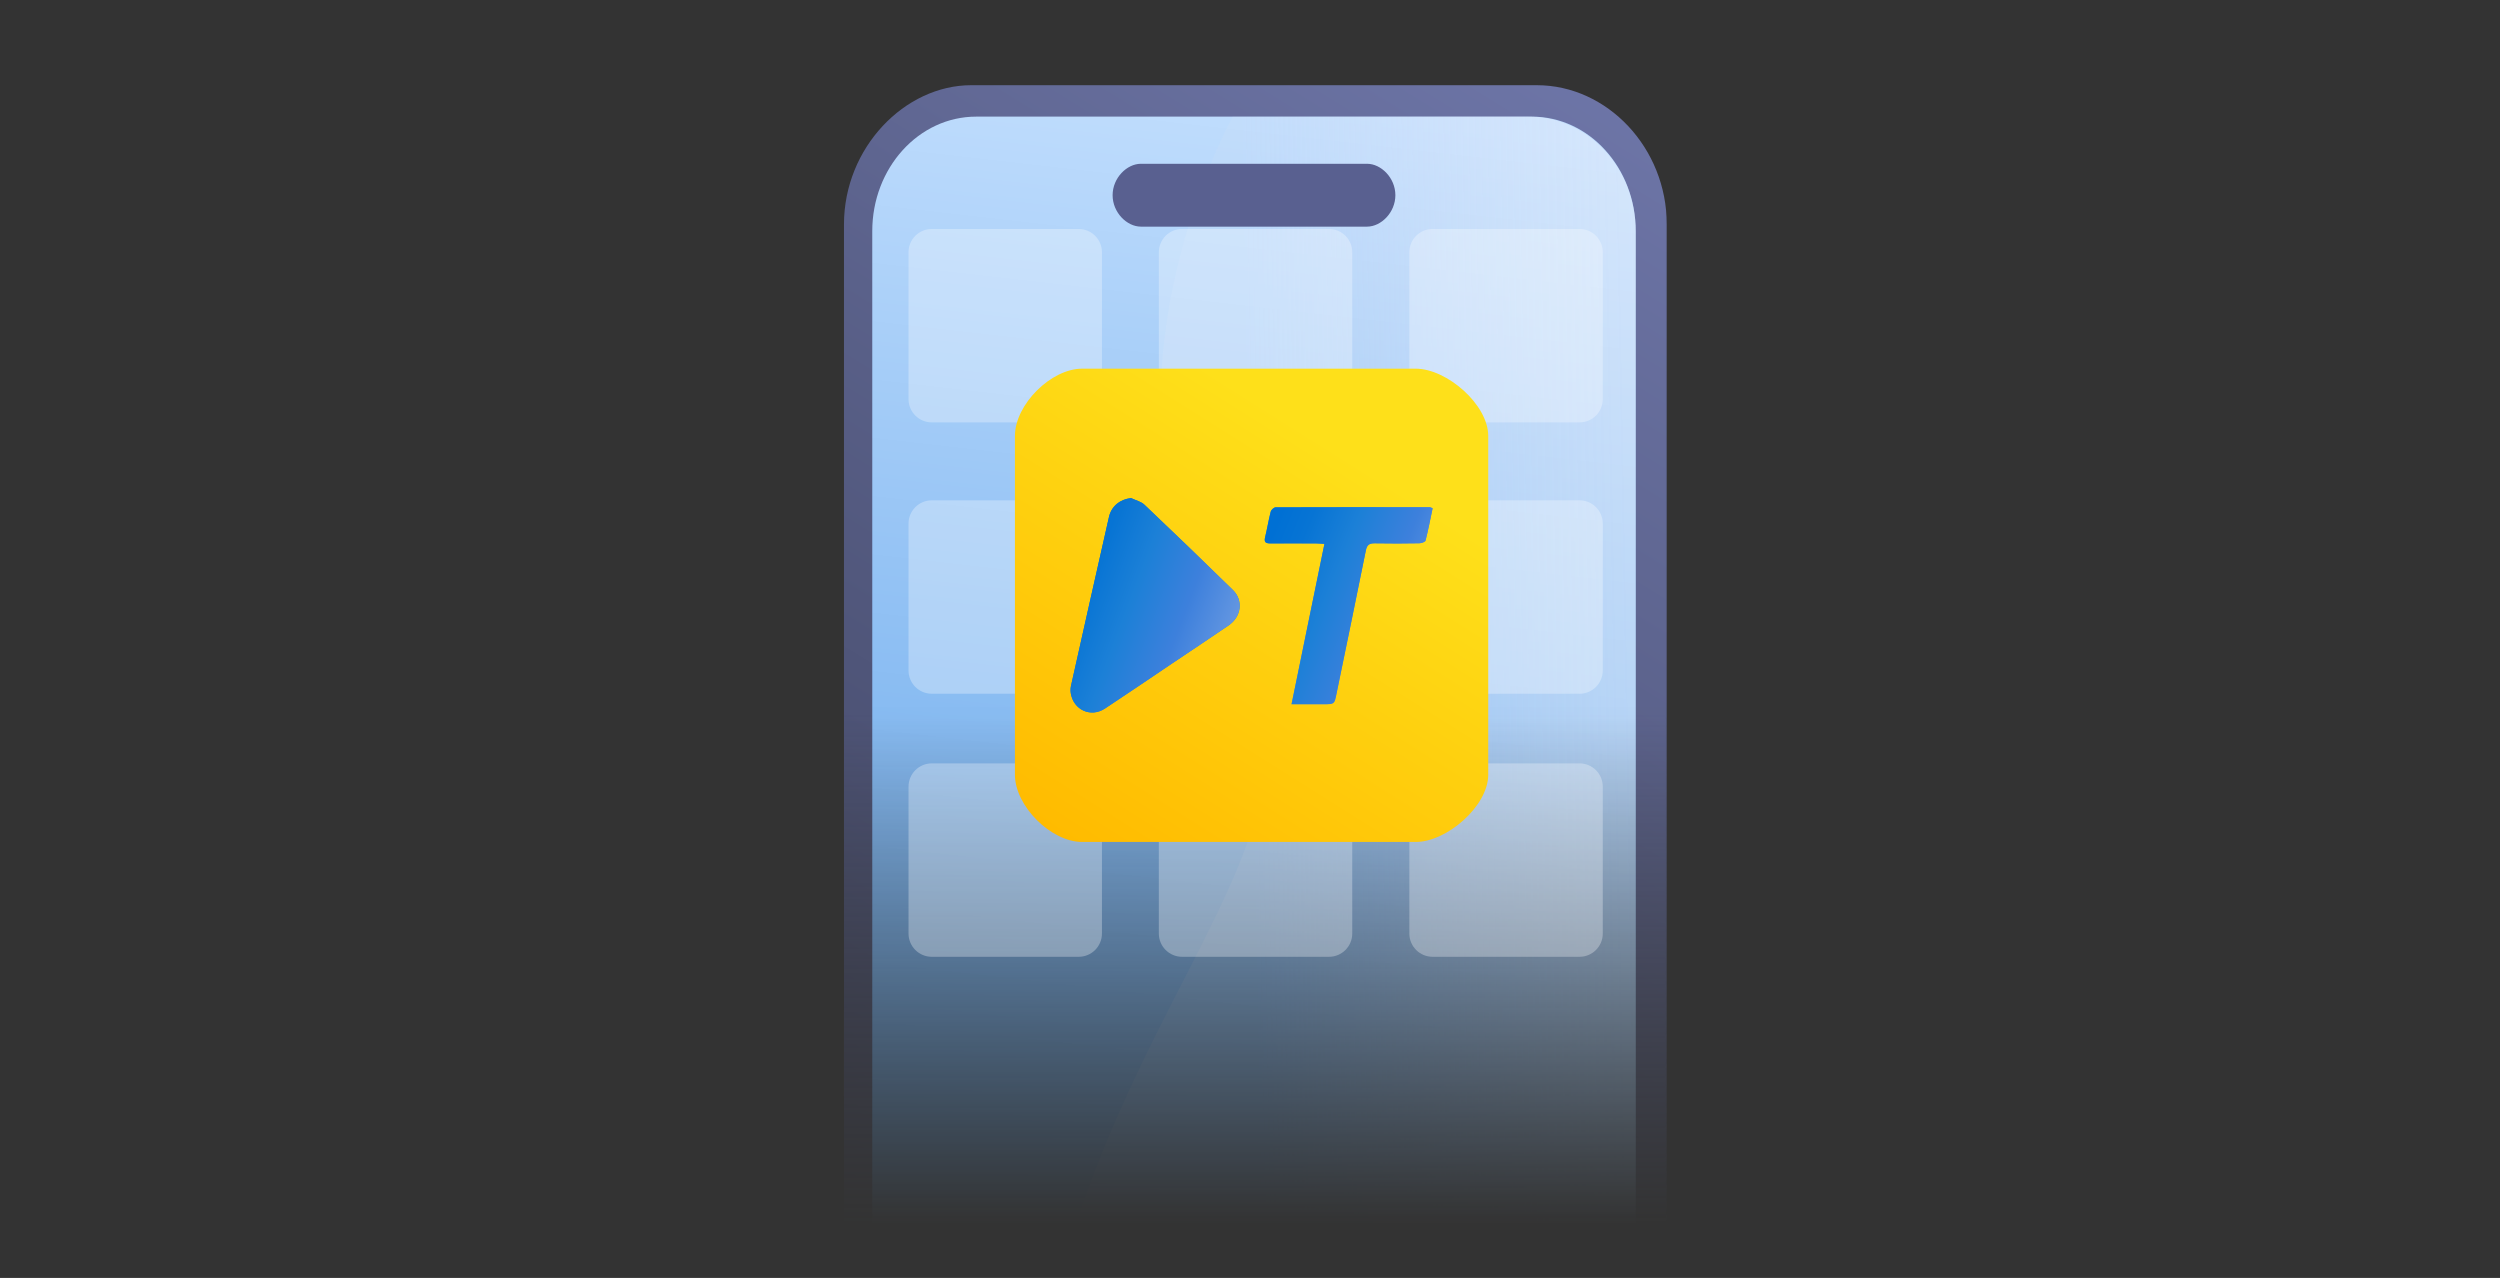 <svg width="313" height="160" viewBox="0 0 313 160" fill="none" xmlns="http://www.w3.org/2000/svg">
<rect x="0" y="0" width="313" height="160" fill="#333333" stroke="none"/>
<mask id="mask0_8054_13141" style="mask-type:alpha" maskUnits="userSpaceOnUse" x="105" y="10" width="104" height="144">
<rect x="105" y="10" width="104" height="143.333" fill="url(#paint0_linear_8054_13141)"/>
</mask>
<g mask="url(#mask0_8054_13141)">
<path d="M208.679 28.1V217.805C208.679 227.429 201.791 235.238 193.29 235.238H121.055C112.554 235.238 105.666 227.429 105.666 217.805V28.1C105.666 18.476 113.289 10.667 121.597 10.667L192.402 10.667C201.252 10.667 208.679 18.537 208.679 28.1Z" fill="url(#paint1_linear_8054_13141)"/>
<path d="M204.793 28.943V216.702C204.793 224.621 198.964 231.037 191.782 231.037H122.218C115.031 231.037 109.207 224.621 109.207 216.702V28.943C109.207 21.018 115.031 14.602 122.218 14.602H191.782C198.964 14.602 204.793 21.018 204.793 28.943Z" fill="url(#paint2_linear_8054_13141)"/>
<path opacity="0.4" d="M204.793 28.943V216.702C204.793 224.621 198.783 231.037 191.377 231.037H133.988C110.092 139.544 174.701 111.998 154.344 81.5C133.988 51.002 154.344 14.602 154.344 14.602L191.377 14.602C198.783 14.602 204.793 21.018 204.793 28.943Z" fill="url(#paint3_linear_8054_13141)"/>
<path fill-rule="evenodd" clip-rule="evenodd" d="M139.299 24.44C139.299 22.267 141.093 20.505 142.839 20.505H171.161C172.907 20.505 174.701 22.267 174.701 24.44C174.701 26.613 172.907 28.375 171.161 28.375H142.839C141.093 28.375 139.299 26.613 139.299 24.44Z" fill="#596090"/>
</g>
<path opacity="0.3" d="M135.05 28.667H116.661C115.051 28.667 113.747 29.971 113.747 31.58V49.969C113.747 51.578 115.051 52.883 116.661 52.883H135.05C136.659 52.883 137.963 51.578 137.963 49.969V31.58C137.963 29.971 136.659 28.667 135.05 28.667Z" fill="white"/>
<path opacity="0.3" d="M166.389 28.667H147.999C146.39 28.667 145.086 29.971 145.086 31.58V49.969C145.086 51.578 146.39 52.883 147.999 52.883H166.389C167.998 52.883 169.302 51.578 169.302 49.969V31.58C169.302 29.971 167.998 28.667 166.389 28.667Z" fill="white"/>
<path opacity="0.3" d="M197.754 28.667H179.365C177.755 28.667 176.451 29.971 176.451 31.58V49.969C176.451 51.578 177.755 52.883 179.365 52.883H197.754C199.363 52.883 200.667 51.578 200.667 49.969V31.58C200.667 29.971 199.363 28.667 197.754 28.667Z" fill="white"/>
<path opacity="0.3" d="M135.05 62.641H116.661C115.051 62.641 113.747 63.945 113.747 65.554V83.943C113.747 85.552 115.051 86.857 116.661 86.857H135.05C136.659 86.857 137.963 85.552 137.963 83.943V65.554C137.963 63.945 136.659 62.641 135.05 62.641Z" fill="white"/>
<path opacity="0.3" d="M166.389 62.641H147.999C146.39 62.641 145.086 63.945 145.086 65.554V83.943C145.086 85.552 146.39 86.857 147.999 86.857H166.389C167.998 86.857 169.302 85.552 169.302 83.943V65.554C169.302 63.945 167.998 62.641 166.389 62.641Z" fill="white"/>
<path opacity="0.3" d="M197.754 62.641H179.365C177.755 62.641 176.451 63.945 176.451 65.554V83.943C176.451 85.552 177.755 86.857 179.365 86.857H197.754C199.363 86.857 200.667 85.552 200.667 83.943V65.554C200.667 63.945 199.363 62.641 197.754 62.641Z" fill="white"/>
<path opacity="0.3" d="M135.05 95.575H116.661C115.051 95.575 113.747 96.879 113.747 98.488V116.878C113.747 118.487 115.051 119.791 116.661 119.791H135.05C136.659 119.791 137.963 118.487 137.963 116.878V98.488C137.963 96.879 136.659 95.575 135.05 95.575Z" fill="white"/>
<path opacity="0.3" d="M166.389 95.575H147.999C146.39 95.575 145.086 96.879 145.086 98.488V116.878C145.086 118.487 146.39 119.791 147.999 119.791H166.389C167.998 119.791 169.302 118.487 169.302 116.878V98.488C169.302 96.879 167.998 95.575 166.389 95.575Z" fill="white"/>
<path opacity="0.3" d="M197.754 95.575H179.365C177.755 95.575 176.451 96.879 176.451 98.488V116.878C176.451 118.487 177.755 119.791 179.365 119.791H197.754C199.363 119.791 200.667 118.487 200.667 116.878V98.488C200.667 96.879 199.363 95.575 197.754 95.575Z" fill="white"/>
<path d="M177.241 46.157H135.488C131.575 46.157 127.069 50.663 127.069 54.576V96.995C127.069 100.909 131.575 105.414 135.488 105.414H177.241C181.154 105.414 186.327 100.909 186.327 96.995V54.576C186.327 50.663 181.154 46.157 177.241 46.157Z" fill="url(#paint4_linear_8054_13141)"/>
<path d="M141.611 62.362C140.238 62.512 139.153 63.365 138.843 64.733C137.247 71.764 135.669 78.799 134.096 85.84C134.028 86.145 134.014 86.483 134.064 86.793C134.402 88.885 136.563 89.879 138.337 88.712C141.159 86.856 143.945 84.946 146.749 83.063C149.107 81.476 151.478 79.907 153.821 78.302C155.426 77.199 155.695 75.175 154.35 73.861C150.693 70.278 147.005 66.721 143.289 63.196C142.855 62.786 142.176 62.636 141.615 62.362H141.611ZM161.705 88.165C163.164 88.165 164.445 88.165 165.727 88.165C167.058 88.165 167.053 88.165 167.318 86.875C168.549 80.883 169.794 74.901 170.997 68.905C171.143 68.185 171.463 68.011 172.133 68.02C173.984 68.052 175.835 68.048 177.687 68.016C177.96 68.016 178.43 67.852 178.471 67.678C178.813 66.338 179.073 64.979 179.355 63.634C179.168 63.561 179.096 63.511 179.018 63.511C172.58 63.502 166.137 63.497 159.699 63.52C159.489 63.52 159.147 63.83 159.088 64.054C158.814 65.116 158.641 66.206 158.381 67.273C158.23 67.884 158.472 68.034 159.024 68.034C160.93 68.02 162.836 68.03 164.742 68.034C165.056 68.034 165.371 68.066 165.813 68.094C164.441 74.792 163.087 81.398 161.696 88.165H161.705Z" fill="url(#paint5_linear_8054_13141)"/>
<path d="M141.611 62.362C142.177 62.636 142.856 62.786 143.285 63.196C147.001 66.721 150.69 70.278 154.346 73.861C155.687 75.175 155.422 77.204 153.817 78.302C151.474 79.907 149.103 81.481 146.745 83.063C143.941 84.946 141.155 86.856 138.333 88.712C136.559 89.879 134.398 88.885 134.06 86.793C134.01 86.483 134.024 86.145 134.092 85.84C135.665 78.804 137.243 71.769 138.839 64.733C139.149 63.361 140.234 62.508 141.607 62.362H141.611Z" fill="url(#paint6_linear_8054_13141)"/>
<path d="M161.709 88.165C163.096 81.394 164.454 74.792 165.827 68.094C165.384 68.071 165.07 68.039 164.755 68.034C162.849 68.03 160.943 68.025 159.037 68.034C158.486 68.034 158.244 67.888 158.395 67.273C158.654 66.206 158.828 65.116 159.101 64.054C159.16 63.83 159.498 63.52 159.712 63.52C166.15 63.493 172.593 63.502 179.031 63.511C179.104 63.511 179.177 63.561 179.369 63.634C179.086 64.979 178.826 66.338 178.484 67.678C178.439 67.852 177.974 68.011 177.7 68.016C175.849 68.048 173.997 68.057 172.146 68.02C171.476 68.007 171.157 68.185 171.011 68.905C169.807 74.901 168.563 80.888 167.331 86.875C167.067 88.165 167.071 88.165 165.74 88.165C164.459 88.165 163.173 88.165 161.719 88.165H161.709Z" fill="url(#paint7_linear_8054_13141)"/>
<defs>
<linearGradient id="paint0_linear_8054_13141" x1="157" y1="89.21" x2="157" y2="153.333" gradientUnits="userSpaceOnUse">
<stop stop-color="#D9D9D9"/>
<stop offset="1" stop-color="#D9D9D9" stop-opacity="0"/>
</linearGradient>
<linearGradient id="paint1_linear_8054_13141" x1="213.433" y1="10.667" x2="91.064" y2="208.652" gradientUnits="userSpaceOnUse">
<stop stop-color="#6F77AA"/>
<stop offset="1" stop-color="#303449"/>
</linearGradient>
<linearGradient id="paint2_linear_8054_13141" x1="157" y1="154.333" x2="173" y2="14.667" gradientUnits="userSpaceOnUse">
<stop offset="0.02" stop-color="#61A4EA"/>
<stop offset="1" stop-color="#C0DDFD"/>
</linearGradient>
<linearGradient id="paint3_linear_8054_13141" x1="208.751" y1="122.113" x2="157.426" y2="123.017" gradientUnits="userSpaceOnUse">
<stop stop-color="#F6F6FB"/>
<stop offset="0.11" stop-color="#F4F4FA" stop-opacity="0.97"/>
<stop offset="0.29" stop-color="#F1F2FA" stop-opacity="0.88"/>
<stop offset="0.51" stop-color="#EBEDF9" stop-opacity="0.74"/>
<stop offset="0.77" stop-color="#E4E7F7" stop-opacity="0.54"/>
<stop offset="1" stop-color="#DCE1F6" stop-opacity="0.34"/>
</linearGradient>
<linearGradient id="paint4_linear_8054_13141" x1="126.534" y1="100.783" x2="158.244" y2="50.439" gradientUnits="userSpaceOnUse">
<stop stop-color="#FFBB00"/>
<stop offset="1" stop-color="#FEE01A"/>
</linearGradient>
<linearGradient id="paint5_linear_8054_13141" x1="150.183" y1="48.332" x2="191.281" y2="81.464" gradientUnits="userSpaceOnUse">
<stop stop-color="#0070D4"/>
<stop offset="0.13" stop-color="#0774D4"/>
<stop offset="0.32" stop-color="#1C80D7"/>
<stop offset="0.55" stop-color="#3D80DC"/>
<stop offset="0.81" stop-color="#6C9BE2"/>
<stop offset="1" stop-color="#80B3FF"/>
</linearGradient>
<linearGradient id="paint6_linear_8054_13141" x1="141.576" y1="48.332" x2="169.322" y2="58.784" gradientUnits="userSpaceOnUse">
<stop stop-color="#0070D4"/>
<stop offset="0.13" stop-color="#0774D4"/>
<stop offset="0.32" stop-color="#1C80D7"/>
<stop offset="0.55" stop-color="#3D80DC"/>
<stop offset="0.81" stop-color="#6C9BE2"/>
<stop offset="1" stop-color="#80B3FF"/>
</linearGradient>
<linearGradient id="paint7_linear_8054_13141" x1="165.84" y1="50.613" x2="192.818" y2="61.593" gradientUnits="userSpaceOnUse">
<stop stop-color="#0070D4"/>
<stop offset="0.13" stop-color="#0774D4"/>
<stop offset="0.32" stop-color="#1C80D7"/>
<stop offset="0.55" stop-color="#3D80DC"/>
<stop offset="0.81" stop-color="#6C9BE2"/>
<stop offset="1" stop-color="#80B3FF"/>
</linearGradient>
</defs>
</svg>
